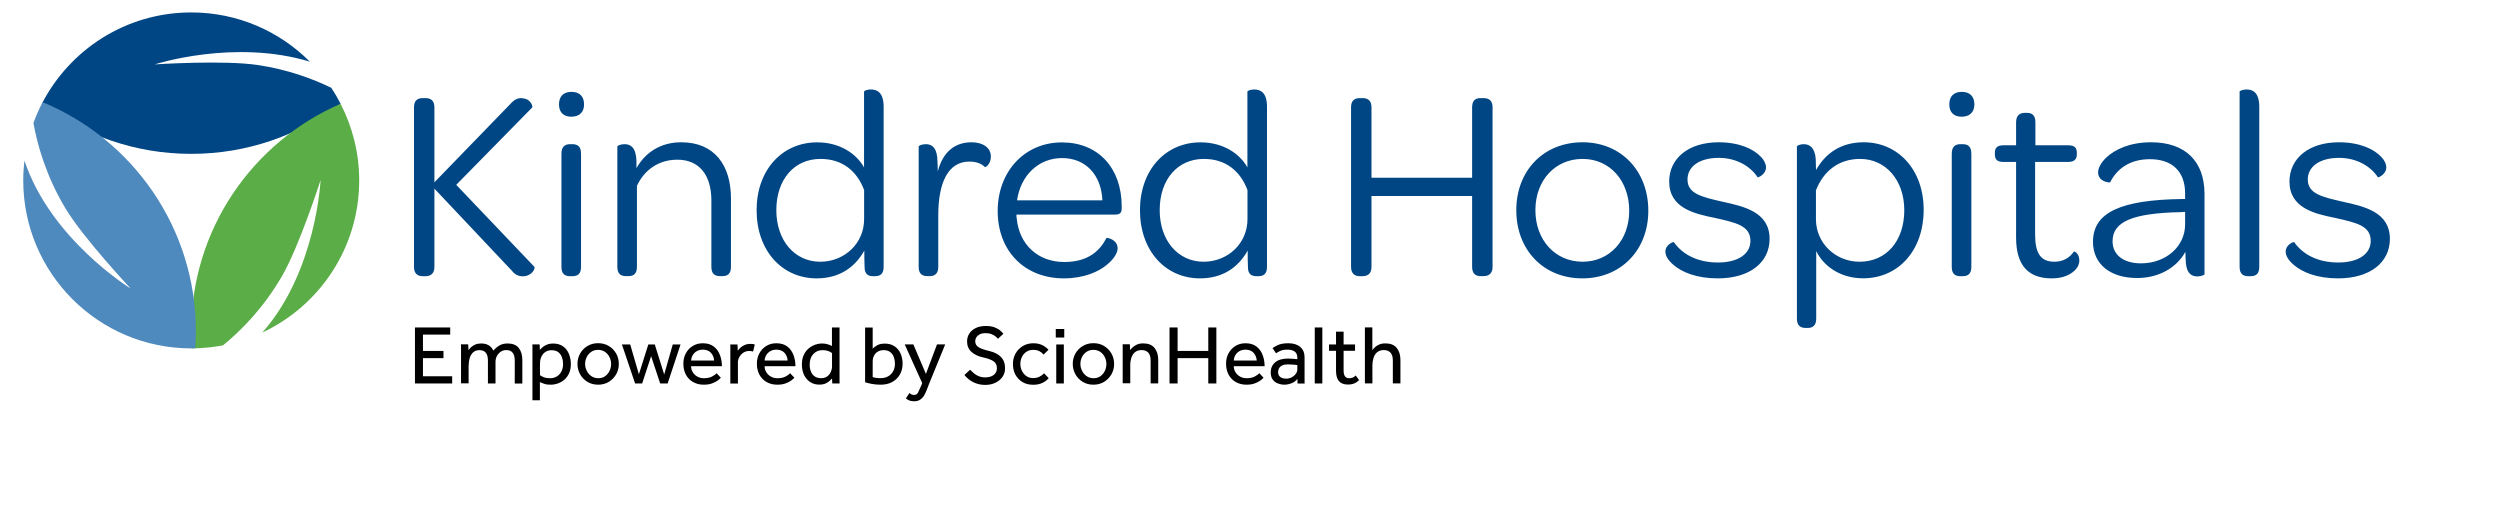 <?xml version="1.0" encoding="utf-8"?>
<!-- Generator: Adobe Illustrator 25.2.1, SVG Export Plug-In . SVG Version: 6.00 Build 0)  -->
<svg version="1.1" id="PNG" xmlns="http://www.w3.org/2000/svg" xmlns:xlink="http://www.w3.org/1999/xlink" x="0px" y="0px" viewBox="0 0 356 74" style="enable-background:new 0 0 356 74;" xml:space="preserve">
  <style type="text/css">
	.st0{fill:#004684;}
	.st1{fill:#5BAD47;}
	.st2{fill:#4F8ABE;}
</style>
  <g>
    <path class="st0" d="M58.95,38.01c0,0.85,0.43,1.32,1.24,1.32h0.39c0.85,0,1.28-0.47,1.28-1.32V26.86l11.03,11.69
		c0.54,0.7,1.2,0.85,1.82,0.78c0.97-0.12,1.51-0.97,1.4-1.32L64.97,26.32L75.8,15.29c0.08-0.31-0.35-1.2-1.28-1.28
		c-0.58-0.12-1.2,0.04-1.9,0.85l-10.76,11.1V15.29c0-0.89-0.43-1.32-1.28-1.32h-0.39c-0.82,0-1.24,0.43-1.24,1.32V38.01L58.95,38.01
		z M79.6,14.87c0,1.13,0.66,1.75,1.75,1.75c1.13,0,1.82-0.62,1.82-1.75c0-1.16-0.66-1.79-1.79-1.79
		C80.26,13.08,79.6,13.7,79.6,14.87L79.6,14.87z M79.95,38.01c0,1.01,0.5,1.32,1.24,1.32h0.31c0.74,0,1.24-0.31,1.24-1.32V21.89
		c0-1.05-0.5-1.36-1.24-1.36h-0.31c-0.74,0-1.24,0.35-1.24,1.36V38.01L79.95,38.01z M97,20.26c-2.95,0-5.13,1.48-6.37,3.69v-1.09
		c-0.08-1.9-0.85-2.33-1.71-2.33c-0.54,0-1.01,0.23-1.01,0.31v17.16c0,1.01,0.5,1.32,1.24,1.32h0.35c0.7,0,1.2-0.31,1.2-1.32V26.47
		c1.01-2.21,3.03-3.73,5.75-3.73c3.14,0,4.85,2.21,4.85,5.79v9.47c0,1.01,0.5,1.32,1.24,1.32h0.35c0.7,0,1.2-0.31,1.2-1.32V28.3
		C104.1,23.56,101.77,20.26,97,20.26L97,20.26z M116.29,39.64c3.26,0,5.47-1.59,6.79-3.96c0,0.85,0,1.63,0.04,2.41
		c0,0.93,0.5,1.24,1.2,1.24h0.27c0.74,0,1.24-0.31,1.24-1.32V15.22c0-2.02-0.89-2.48-1.82-2.48c-0.54,0-0.97,0.19-0.97,0.31v10.79
		c-1.05-1.9-3.38-3.57-6.68-3.57c-4.97,0-8.62,3.92-8.62,9.67C107.75,35.75,111.4,39.64,116.29,39.64L116.29,39.64z M123.05,31.21
		c0,3.46-2.8,6.06-6.25,6.06c-3.65,0-6.25-3.03-6.25-7.34c0-4.39,2.56-7.3,6.29-7.3c3.14,0,5.2,1.75,6.21,4.43V31.21L123.05,31.21z
		 M138.35,20.26c-2.37,0-4.08,1.36-4.81,4.15c0-0.7-0.04-1.36-0.08-2.02c-0.16-1.48-0.85-1.86-1.63-1.86
		c-0.58,0-1.01,0.23-1.01,0.31v17.16c0,1.01,0.5,1.32,1.28,1.32h0.31c0.7,0,1.2-0.35,1.2-1.32v-7.34c0-4.66,1.4-7.65,4.43-7.65
		c1.01,0,1.75,0.31,2.21,0.78c0.08,0.08,0.85-0.39,0.85-1.51C141.1,21.08,140.02,20.26,138.35,20.26L138.35,20.26z M142.07,30.05
		c0,5.67,3.8,9.59,9.43,9.59c2.87,0,5.01-0.97,6.17-1.98c1.01-0.82,1.48-1.71,1.48-2.29c0-1.24-1.44-1.55-1.59-1.48
		c-0.93,1.79-2.56,3.42-6.02,3.42c-3.73,0-6.41-2.48-6.76-6.21c-0.04-0.19-0.04-0.39-0.04-0.54h14.02c0.7,0,0.97-0.23,0.97-0.89
		v-0.27c0-5.47-3.34-9.12-8.5-9.12C145.92,20.26,142.07,24.42,142.07,30.05L142.07,30.05z M156.98,28.53h-12.15
		c0.5-3.53,3.03-6.02,6.41-6.02C154.61,22.51,156.83,24.92,156.98,28.53L156.98,28.53z M170.88,39.64c3.26,0,5.47-1.59,6.79-3.96
		c0,0.85,0,1.63,0.04,2.41c0,0.93,0.5,1.24,1.2,1.24h0.27c0.74,0,1.24-0.31,1.24-1.32V15.22c0-2.02-0.89-2.48-1.82-2.48
		c-0.54,0-0.97,0.19-0.97,0.31v10.79c-1.05-1.9-3.38-3.57-6.68-3.57c-4.97,0-8.62,3.92-8.62,9.67
		C162.34,35.75,165.99,39.64,170.88,39.64L170.88,39.64z M177.64,31.21c0,3.46-2.8,6.06-6.25,6.06c-3.65,0-6.25-3.03-6.25-7.34
		c0-4.39,2.56-7.3,6.29-7.3c3.14,0,5.2,1.75,6.21,4.43V31.21L177.64,31.21z M193.63,39.33h0.39c0.85,0,1.28-0.47,1.28-1.32V27.91
		h14.33v10.09c0,0.85,0.39,1.32,1.2,1.32h0.43c0.85,0,1.28-0.47,1.28-1.32V15.29c0-0.89-0.43-1.32-1.28-1.32h-0.43
		c-0.82,0-1.2,0.43-1.2,1.32v10.02H195.3V15.29c0-0.89-0.43-1.32-1.28-1.32h-0.39c-0.82,0-1.24,0.43-1.24,1.32v22.71
		C192.39,38.86,192.82,39.33,193.63,39.33L193.63,39.33z M215.92,29.93c0,5.63,3.84,9.71,9.4,9.71c5.51,0,9.4-4.04,9.4-9.63
		c0-5.67-3.88-9.75-9.36-9.75C219.8,20.26,215.92,24.3,215.92,29.93L215.92,29.93z M232,30.01c0,4.23-2.8,7.26-6.64,7.26
		c-3.88,0-6.72-3.07-6.72-7.34c0-4.27,2.83-7.3,6.72-7.3C229.24,22.63,232,25.74,232,30.01L232,30.01z M238.28,37.7
		c1.2,1.05,3.3,1.94,6.33,1.94c4.54,0,7.38-2.25,7.38-5.63c0-3.81-3.65-4.62-6.68-5.28c-3.07-0.7-5.01-1.16-5.01-3.18
		c0-1.79,1.63-3.07,4.47-3.07c2.48,0,4.5,1.2,5.51,2.76c0.08,0.08,1.2-0.43,1.2-1.4c0-0.47-0.27-1.05-0.7-1.48
		c-1.05-1.13-3.07-2.1-6.06-2.1c-4.27,0-7.03,2.29-7.03,5.59c0,3.77,3.57,4.58,6.41,5.16c3.14,0.7,5.16,1.13,5.16,3.3
		c0,1.82-1.71,3.07-4.62,3.07c-3.03,0-5.13-1.24-6.29-2.91c-0.12-0.04-1.2,0.39-1.2,1.36C237.16,36.41,237.51,37.04,238.28,37.7
		L238.28,37.7z M265.39,20.26c-3.22,0-5.44,1.55-6.79,3.96c0-0.5-0.04-1.13-0.04-1.59c-0.12-1.63-0.89-2.1-1.71-2.1
		c-0.54,0-0.97,0.23-0.97,0.31v24.54c0,0.97,0.5,1.32,1.24,1.32h0.31c0.7,0,1.2-0.35,1.2-1.32v-9.63c0.97,2.02,3.3,3.88,6.68,3.88
		c5.01,0,8.62-3.96,8.62-9.75C273.93,24.11,270.24,20.26,265.39,20.26L265.39,20.26z M264.8,37.27c-3.42,0-6.21-2.64-6.21-6.06V27.1
		c1.05-2.68,3.18-4.47,6.29-4.47c3.61,0,6.29,2.99,6.29,7.3C271.17,34.32,268.61,37.27,264.8,37.27L264.8,37.27z M277.58,14.87
		c0,1.13,0.66,1.75,1.75,1.75c1.13,0,1.82-0.62,1.82-1.75c0-1.16-0.66-1.79-1.79-1.79C278.24,13.08,277.58,13.7,277.58,14.87
		L277.58,14.87z M277.93,38.01c0,1.01,0.5,1.32,1.24,1.32h0.31c0.74,0,1.24-0.31,1.24-1.32V21.89c0-1.05-0.5-1.36-1.24-1.36h-0.31
		c-0.74,0-1.24,0.35-1.24,1.36V38.01L277.93,38.01z M292.18,39.64c1.51,0,2.56-0.47,3.22-1.09c0.5-0.47,0.7-0.97,0.7-1.44
		c0-0.97-0.66-1.36-0.78-1.28c-0.58,0.85-1.51,1.44-2.76,1.44c-1.94,0-2.76-1.16-2.76-3.88V23.06h4.7c0.89,0,1.24-0.39,1.24-1.09
		v-0.23c0-0.7-0.35-1.05-1.2-1.05h-4.7v-3.26c0-1.01-0.47-1.36-1.2-1.36h-0.31c-0.74,0-1.24,0.39-1.24,1.36v3.26h-1.82
		c-0.89,0-1.2,0.39-1.2,1.05v0.27c0,0.66,0.31,1.05,1.2,1.05h1.82v10.75C287.09,37.73,288.76,39.64,292.18,39.64L292.18,39.64z
		 M298.04,34.43c0,3.14,2.41,5.16,6.29,5.16c3.11,0,5.63-1.48,6.87-3.73c0,0.58,0.04,1.16,0.08,1.71c0.16,1.4,0.82,1.79,1.63,1.79
		c0.5,0,1.01-0.19,1.01-0.31V27.6c0-4.58-2.68-7.34-7.61-7.34c-3.07,0-5.2,1.05-6.41,2.21c-0.74,0.7-1.13,1.51-1.13,2.06
		c0,1.4,1.63,1.48,1.71,1.44c0.93-1.86,2.72-3.3,5.67-3.3c3.18,0,5.01,1.75,5.01,4.89v0.78h-0.43
		C302,28.46,298.04,30.24,298.04,34.43L298.04,34.43z M311.16,31.95c0,3.14-2.72,5.55-6.29,5.55c-2.48,0-4.04-1.2-4.04-3.14
		c0-2.83,2.91-4,9.67-4.15l0.66-0.04V31.95L311.16,31.95z M320.17,39.33h0.31c0.74,0,1.24-0.31,1.24-1.32V15.22
		c0-2.02-0.89-2.48-1.79-2.48c-0.54,0-1.01,0.19-1.01,0.31v24.97C318.93,39.02,319.43,39.33,320.17,39.33L320.17,39.33z
		 M326.61,37.7c1.2,1.05,3.3,1.94,6.33,1.94c4.54,0,7.38-2.25,7.38-5.63c0-3.81-3.65-4.62-6.68-5.28c-3.07-0.7-5.01-1.16-5.01-3.18
		c0-1.79,1.63-3.07,4.47-3.07c2.48,0,4.5,1.2,5.51,2.76c0.08,0.08,1.2-0.43,1.2-1.4c0-0.47-0.27-1.05-0.7-1.48
		c-1.05-1.13-3.07-2.1-6.06-2.1c-4.27,0-7.03,2.29-7.03,5.59c0,3.77,3.57,4.58,6.41,5.16c3.14,0.7,5.16,1.13,5.16,3.3
		c0,1.82-1.71,3.07-4.62,3.07c-3.03,0-5.13-1.24-6.29-2.91c-0.12-0.04-1.2,0.39-1.2,1.36C325.49,36.41,325.84,37.04,326.61,37.7
		L326.61,37.7z" />
    <path class="st0" d="M44.12,8.78C39.8,4.45,33.83,1.77,27.23,1.77c-9.27,0-17.3,5.29-21.27,13c5.91,4.48,13.28,7.14,21.27,7.14
		c7.99,0,15.36-2.66,21.27-7.14c-0.4-0.78-0.85-1.54-1.33-2.27c-2.66-1.29-6.17-2.59-10.38-3.23c-4.93-0.75-14.75-0.1-14.75-0.1
		S33.31,5.5,44.12,8.78L44.12,8.78z" />
    <path class="st1" d="M51.15,25.69c0-3.93-0.97-7.63-2.65-10.91C35.99,20.2,27.23,32.65,27.23,47.15c0,0.83,0.04,1.64,0.09,2.46
		c1.51-0.01,2.99-0.16,4.43-0.43c2.48-2.01,5.72-5.23,8.4-9.85c2.5-4.32,5.5-13.69,5.5-13.69s-0.59,13.01-8.3,21.72
		C45.5,43.54,51.15,35.28,51.15,25.69L51.15,25.69z" />
    <path class="st2" d="M27.89,47.15c0-14.71-9.02-27.31-21.82-32.6c-0.5,0.95-0.93,1.94-1.31,2.96c0.56,3.14,1.8,7.54,4.54,12.13
		c2.56,4.28,9.31,11.45,9.31,11.45S7.21,34.09,3.48,22.86c-0.11,0.93-0.17,1.87-0.17,2.83c0,13.21,10.71,23.92,23.92,23.92
		c0.19,0,0.38-0.02,0.57-0.03C27.85,48.78,27.89,47.97,27.89,47.15L27.89,47.15z" />
    <path d="M64.39,54.61v-1.03h-4.16V51h2.92v-1.03h-2.92v-2.32h3.88v-1.02h-5.02v7.98H64.39L64.39,54.61z M66.74,52.03
		c0-0.36,0.05-0.7,0.14-1.03c0.1-0.33,0.26-0.6,0.49-0.82c0.23-0.22,0.54-0.32,0.93-0.32c0.37,0,0.67,0.12,0.87,0.36
		c0.21,0.24,0.31,0.62,0.31,1.14v3.25h1.08v-3.09c0-0.3,0.07-0.58,0.2-0.83c0.14-0.25,0.32-0.45,0.55-0.61
		c0.23-0.16,0.49-0.23,0.79-0.23c0.8,0,1.2,0.5,1.2,1.51v3.25h1.08v-3.34c0-0.72-0.17-1.29-0.51-1.72
		c-0.34-0.43-0.87-0.64-1.59-0.64c-0.47,0-0.87,0.1-1.2,0.31c-0.33,0.2-0.6,0.44-0.83,0.7c-0.16-0.33-0.38-0.58-0.66-0.75
		c-0.28-0.17-0.64-0.26-1.07-0.26c-0.33,0-0.62,0.05-0.86,0.16c-0.24,0.11-0.43,0.24-0.59,0.38c-0.15,0.15-0.27,0.29-0.36,0.42
		l-0.04-0.84h-1.03c0.01,0.16,0.01,0.28,0.01,0.35c0,0.08,0,0.15,0,0.22v4.99h1.08V52.03L66.74,52.03z M76.89,54.42
		c0.21,0.09,0.42,0.17,0.65,0.25c0.22,0.08,0.52,0.11,0.9,0.11c0.33,0,0.66-0.06,0.99-0.17c0.33-0.12,0.64-0.29,0.92-0.53
		c0.28-0.24,0.5-0.54,0.68-0.91c0.17-0.37,0.26-0.81,0.26-1.31c0-0.52-0.09-1-0.27-1.45c-0.18-0.45-0.45-0.81-0.83-1.08
		c-0.37-0.27-0.84-0.41-1.42-0.41c-0.36,0-0.67,0.06-0.92,0.17c-0.26,0.11-0.46,0.24-0.62,0.38c-0.16,0.14-0.27,0.26-0.35,0.36
		l-0.04-0.79h-1.03c0.01,0.16,0.01,0.28,0.01,0.35c0,0.08,0,0.15,0,0.22V57h1.06V54.42L76.89,54.42z M76.91,51.52
		c0.01-0.15,0.03-0.29,0.07-0.41c0.11-0.4,0.31-0.71,0.58-0.92c0.28-0.22,0.6-0.32,0.97-0.32c0.41,0,0.73,0.09,0.97,0.28
		c0.24,0.18,0.41,0.43,0.52,0.73c0.11,0.3,0.16,0.63,0.16,0.99c0,0.37-0.08,0.71-0.23,1.02c-0.16,0.3-0.37,0.54-0.65,0.71
		c-0.28,0.17-0.6,0.26-0.96,0.26c-0.36,0-0.66-0.05-0.9-0.14c-0.24-0.1-0.42-0.2-0.55-0.3v-1.42C76.89,51.82,76.9,51.67,76.91,51.52
		L76.91,51.52z M86.69,54.38c0.44-0.27,0.79-0.63,1.05-1.08c0.26-0.45,0.38-0.94,0.38-1.48c0-0.54-0.13-1.04-0.38-1.48
		c-0.26-0.45-0.6-0.8-1.05-1.07c-0.44-0.27-0.95-0.4-1.51-0.4c-0.57,0-1.07,0.13-1.52,0.4c-0.45,0.27-0.8,0.62-1.05,1.07
		c-0.25,0.45-0.38,0.94-0.38,1.48c0,0.53,0.13,1.03,0.38,1.48c0.25,0.45,0.6,0.81,1.05,1.08c0.45,0.27,0.95,0.4,1.52,0.4
		C85.75,54.78,86.25,54.64,86.69,54.38L86.69,54.38z M84.19,53.55c-0.28-0.2-0.49-0.45-0.64-0.76c-0.15-0.31-0.23-0.63-0.23-0.96
		c0-0.34,0.07-0.67,0.22-0.97c0.15-0.31,0.36-0.56,0.64-0.75c0.28-0.2,0.61-0.29,0.99-0.29c0.38,0,0.71,0.1,0.99,0.29
		c0.28,0.2,0.49,0.45,0.64,0.76c0.15,0.31,0.22,0.63,0.22,0.97c0,0.33-0.07,0.66-0.22,0.97c-0.15,0.31-0.36,0.56-0.63,0.76
		c-0.28,0.2-0.61,0.29-1,0.29C84.8,53.85,84.47,53.75,84.19,53.55L84.19,53.55z M91.44,54.61l1.28-3.89l1.29,3.89h1.06l1.84-5.56
		H95.8l-1.22,4.28l-1.34-4.28h-0.92l-1.34,4.25l-1.24-4.25h-1.18l1.88,5.56H91.44L91.44,54.61z M101.39,53.62
		c-0.31,0.16-0.7,0.24-1.17,0.24c-0.32,0-0.62-0.07-0.89-0.22c-0.28-0.15-0.5-0.35-0.66-0.61c-0.17-0.26-0.26-0.55-0.26-0.88h4.39
		c0-0.57-0.09-1.1-0.28-1.59c-0.18-0.49-0.47-0.9-0.87-1.21c-0.4-0.31-0.92-0.47-1.57-0.47c-0.54,0-1.02,0.13-1.44,0.39
		c-0.42,0.26-0.75,0.61-0.98,1.05c-0.24,0.44-0.35,0.93-0.35,1.47c0,0.59,0.12,1.11,0.36,1.56c0.24,0.45,0.58,0.8,1.02,1.05
		c0.44,0.25,0.94,0.38,1.52,0.38c0.47,0,0.87-0.06,1.2-0.19c0.33-0.12,0.6-0.26,0.81-0.42c0.21-0.16,0.35-0.28,0.43-0.38l-0.61-0.65
		C101.92,53.3,101.7,53.46,101.39,53.62L101.39,53.62z M98.63,50.6c0.13-0.24,0.32-0.43,0.57-0.58c0.25-0.15,0.54-0.23,0.89-0.23
		c0.49,0,0.88,0.15,1.15,0.45c0.27,0.3,0.42,0.67,0.45,1.1h-3.28C98.43,51.08,98.5,50.83,98.63,50.6L98.63,50.6z M105.07,51.68
		c0-0.31,0.07-0.59,0.22-0.85c0.14-0.26,0.34-0.46,0.58-0.62c0.24-0.16,0.52-0.23,0.82-0.23c0.22,0,0.41,0.03,0.55,0.08l0.24-1
		c-0.09-0.03-0.18-0.06-0.28-0.07c-0.1-0.02-0.21-0.02-0.33-0.02c-0.33,0-0.62,0.06-0.86,0.17c-0.24,0.11-0.44,0.24-0.59,0.39
		c-0.16,0.15-0.28,0.29-0.36,0.42l-0.04-0.9h-1.03c0.01,0.16,0.01,0.28,0.01,0.35c0,0.07,0,0.14,0,0.19v5.02h1.08V51.68
		L105.07,51.68z M111.86,53.62c-0.31,0.16-0.7,0.24-1.17,0.24c-0.32,0-0.62-0.07-0.89-0.22c-0.28-0.15-0.5-0.35-0.66-0.61
		c-0.17-0.26-0.26-0.55-0.26-0.88h4.39c0-0.57-0.09-1.1-0.28-1.59c-0.18-0.49-0.47-0.9-0.87-1.21c-0.4-0.31-0.92-0.47-1.57-0.47
		c-0.54,0-1.02,0.13-1.44,0.39c-0.42,0.26-0.75,0.61-0.98,1.05c-0.24,0.44-0.35,0.93-0.35,1.47c0,0.59,0.12,1.11,0.36,1.56
		c0.24,0.45,0.58,0.8,1.02,1.05c0.44,0.25,0.94,0.38,1.52,0.38c0.47,0,0.87-0.06,1.2-0.19c0.33-0.12,0.6-0.26,0.81-0.42
		c0.21-0.16,0.35-0.28,0.43-0.38l-0.61-0.65C112.38,53.3,112.17,53.46,111.86,53.62L111.86,53.62z M109.1,50.6
		c0.13-0.24,0.32-0.43,0.57-0.58c0.25-0.15,0.54-0.23,0.89-0.23c0.49,0,0.88,0.15,1.15,0.45c0.27,0.3,0.42,0.67,0.45,1.1h-3.28
		C108.89,51.08,108.97,50.83,109.1,50.6L109.1,50.6z M119.56,54.61c-0.01-0.11-0.01-0.23-0.01-0.34c0-0.12,0-0.19,0-0.22v-7.42
		h-1.08v2.64c-0.22-0.11-0.44-0.2-0.66-0.26c-0.22-0.06-0.48-0.1-0.78-0.1c-0.3,0-0.61,0.06-0.94,0.17
		c-0.33,0.12-0.64,0.29-0.93,0.53c-0.29,0.24-0.52,0.55-0.7,0.93c-0.18,0.38-0.27,0.83-0.27,1.36c0,0.58,0.11,1.09,0.32,1.52
		c0.22,0.43,0.51,0.76,0.89,1c0.37,0.24,0.8,0.35,1.27,0.35c0.36,0,0.66-0.06,0.91-0.17c0.25-0.12,0.44-0.25,0.59-0.39
		c0.15-0.14,0.25-0.25,0.31-0.31l0.04,0.71H119.56L119.56,54.61z M118.31,52.96c-0.11,0.25-0.28,0.46-0.5,0.63
		c-0.23,0.17-0.53,0.26-0.9,0.26c-0.37,0-0.67-0.09-0.91-0.26c-0.24-0.17-0.42-0.4-0.53-0.7c-0.12-0.29-0.17-0.62-0.17-0.97
		c0-0.64,0.17-1.14,0.52-1.51c0.35-0.37,0.78-0.55,1.3-0.55c0.32,0,0.59,0.04,0.81,0.12c0.22,0.08,0.41,0.18,0.55,0.3v1.99
		C118.47,52.48,118.42,52.71,118.31,52.96L118.31,52.96z M124.15,54.67c0.39,0.07,0.81,0.11,1.27,0.11c0.62,0,1.17-0.13,1.63-0.38
		c0.47-0.26,0.83-0.61,1.09-1.06c0.26-0.45,0.39-0.97,0.39-1.55c0-0.53-0.1-1.02-0.29-1.45c-0.19-0.43-0.48-0.78-0.86-1.03
		c-0.38-0.26-0.84-0.38-1.39-0.38c-0.46,0-0.84,0.09-1.12,0.26c-0.29,0.17-0.49,0.33-0.6,0.48v-3.03h-1.08v7.79
		C123.45,54.52,123.76,54.6,124.15,54.67L124.15,54.67z M124.44,50.69c0.12-0.25,0.29-0.45,0.53-0.6c0.24-0.15,0.52-0.23,0.87-0.23
		c0.38,0,0.69,0.09,0.93,0.28c0.24,0.18,0.41,0.42,0.51,0.72c0.11,0.3,0.16,0.61,0.16,0.96c0,0.59-0.19,1.08-0.56,1.46
		c-0.37,0.38-0.86,0.57-1.48,0.57c-0.32,0-0.56-0.02-0.72-0.05c-0.16-0.04-0.3-0.07-0.41-0.1v-2.21
		C124.27,51.2,124.33,50.93,124.44,50.69L124.44,50.69z M129.5,57.03c0.19,0.08,0.43,0.11,0.71,0.11c0.35,0,0.64-0.09,0.88-0.27
		c0.24-0.18,0.43-0.41,0.58-0.69c0.15-0.28,0.28-0.58,0.39-0.89c0.11-0.31,0.22-0.58,0.32-0.83l2.22-5.42h-1.17l-1.58,4.2l-1.79-4.2
		h-1.23l2.49,5.51l-0.14,0.36c-0.18,0.43-0.33,0.76-0.45,0.99c-0.13,0.23-0.32,0.34-0.57,0.34c-0.15,0-0.28-0.03-0.38-0.08
		c-0.1-0.06-0.2-0.12-0.28-0.19L129,56.73C129.14,56.86,129.31,56.96,129.5,57.03L129.5,57.03z M138,54.05
		c0.28,0.22,0.61,0.4,0.99,0.54c0.39,0.14,0.83,0.22,1.32,0.22c0.53,0,1.01-0.1,1.44-0.31c0.42-0.2,0.76-0.48,1-0.83
		c0.25-0.35,0.37-0.76,0.37-1.22c0-0.54-0.11-0.98-0.34-1.31c-0.23-0.33-0.52-0.59-0.88-0.78c-0.36-0.19-0.74-0.32-1.14-0.41
		c-0.61-0.14-1.07-0.3-1.4-0.5c-0.33-0.2-0.49-0.49-0.49-0.88c0-0.18,0.05-0.36,0.16-0.53c0.1-0.17,0.26-0.31,0.48-0.43
		c0.22-0.12,0.49-0.17,0.83-0.17c0.34,0,0.63,0.05,0.87,0.15c0.24,0.1,0.43,0.21,0.58,0.34c0.15,0.13,0.26,0.23,0.32,0.31l0.77-0.71
		c-0.08-0.11-0.22-0.26-0.41-0.43c-0.19-0.18-0.46-0.33-0.8-0.47c-0.34-0.14-0.77-0.21-1.29-0.21c-0.58,0-1.07,0.1-1.47,0.31
		c-0.4,0.2-0.7,0.47-0.9,0.8c-0.2,0.33-0.3,0.69-0.3,1.08c0,0.63,0.21,1.13,0.64,1.51c0.43,0.38,0.98,0.64,1.66,0.78
		c0.64,0.14,1.12,0.31,1.45,0.53c0.33,0.22,0.5,0.55,0.5,0.99c0,0.4-0.15,0.72-0.44,0.96c-0.3,0.24-0.71,0.36-1.23,0.36
		c-0.34,0-0.65-0.06-0.92-0.17c-0.27-0.11-0.5-0.25-0.7-0.42c-0.2-0.17-0.37-0.33-0.53-0.5l-0.81,0.74
		C137.5,53.62,137.72,53.84,138,54.05L138,54.05z M148.01,53.65c-0.26,0.12-0.55,0.19-0.88,0.19c-0.38,0-0.71-0.1-0.98-0.29
		c-0.27-0.19-0.48-0.44-0.63-0.75c-0.15-0.31-0.22-0.63-0.22-0.97c0-0.36,0.07-0.69,0.22-0.99c0.14-0.3,0.35-0.55,0.63-0.74
		c0.28-0.19,0.6-0.28,0.99-0.28c0.33,0,0.61,0.06,0.85,0.18c0.24,0.12,0.44,0.28,0.61,0.49l0.71-0.68
		c-0.26-0.29-0.56-0.51-0.92-0.68c-0.36-0.17-0.77-0.25-1.24-0.25c-0.57,0-1.07,0.13-1.51,0.4c-0.44,0.27-0.79,0.62-1.03,1.07
		c-0.25,0.45-0.37,0.94-0.37,1.48c0,0.57,0.12,1.08,0.36,1.53c0.24,0.44,0.58,0.79,1.01,1.05c0.43,0.26,0.95,0.38,1.55,0.38
		c0.47,0,0.89-0.09,1.26-0.26c0.37-0.17,0.67-0.4,0.92-0.68l-0.66-0.69C148.48,53.36,148.27,53.52,148.01,53.65L148.01,53.65z
		 M151.55,48.06v-1.21h-1.21v1.21H151.55L151.55,48.06z M151.49,54.61v-5.56h-1.08v5.56H151.49L151.49,54.61z M157.22,54.38
		c0.44-0.27,0.79-0.63,1.05-1.08c0.26-0.45,0.38-0.94,0.38-1.48c0-0.54-0.13-1.04-0.38-1.48c-0.26-0.45-0.6-0.8-1.05-1.07
		c-0.44-0.27-0.95-0.4-1.51-0.4c-0.57,0-1.07,0.13-1.52,0.4c-0.45,0.27-0.8,0.62-1.05,1.07c-0.25,0.45-0.38,0.94-0.38,1.48
		c0,0.53,0.13,1.03,0.38,1.48c0.25,0.45,0.6,0.81,1.05,1.08c0.45,0.27,0.95,0.4,1.52,0.4C156.27,54.78,156.78,54.64,157.22,54.38
		L157.22,54.38z M154.72,53.55c-0.28-0.2-0.49-0.45-0.64-0.76c-0.15-0.31-0.23-0.63-0.23-0.96c0-0.34,0.07-0.67,0.22-0.97
		c0.15-0.31,0.36-0.56,0.64-0.75c0.28-0.2,0.61-0.29,0.99-0.29c0.38,0,0.71,0.1,0.99,0.29c0.28,0.2,0.49,0.45,0.64,0.76
		c0.15,0.31,0.22,0.63,0.22,0.97c0,0.33-0.07,0.66-0.22,0.97c-0.15,0.31-0.36,0.56-0.63,0.76c-0.28,0.2-0.61,0.29-1,0.29
		C155.32,53.85,154.99,53.75,154.72,53.55L154.72,53.55z M160.94,52.03c0-0.36,0.05-0.71,0.15-1.04c0.1-0.33,0.27-0.61,0.51-0.82
		c0.24-0.21,0.56-0.32,0.97-0.32c0.4,0,0.71,0.12,0.94,0.36c0.23,0.24,0.34,0.62,0.34,1.14v3.25h1.08v-3.34
		c0-0.72-0.18-1.29-0.53-1.72c-0.35-0.43-0.89-0.64-1.61-0.64c-0.34,0-0.64,0.05-0.88,0.16c-0.24,0.11-0.44,0.24-0.6,0.38
		c-0.16,0.15-0.29,0.29-0.38,0.42l-0.04-0.84h-1.03c0.01,0.16,0.01,0.28,0.01,0.35c0,0.08,0,0.15,0,0.22v4.99h1.08V52.03
		L160.94,52.03z M167.69,54.61V51h4.37v3.61h1.15v-7.98h-1.15v3.34h-4.37v-3.34h-1.15v7.98H167.69L167.69,54.61z M178.67,53.62
		c-0.31,0.16-0.7,0.24-1.17,0.24c-0.32,0-0.62-0.07-0.89-0.22c-0.28-0.15-0.5-0.35-0.66-0.61c-0.17-0.26-0.26-0.55-0.26-0.88h4.39
		c0-0.57-0.09-1.1-0.28-1.59c-0.18-0.49-0.47-0.9-0.87-1.21c-0.4-0.31-0.92-0.47-1.57-0.47c-0.54,0-1.02,0.13-1.44,0.39
		c-0.42,0.26-0.75,0.61-0.98,1.05c-0.24,0.44-0.35,0.93-0.35,1.47c0,0.59,0.12,1.11,0.36,1.56c0.24,0.45,0.58,0.8,1.02,1.05
		c0.44,0.25,0.95,0.38,1.52,0.38c0.47,0,0.87-0.06,1.2-0.19c0.33-0.12,0.6-0.26,0.81-0.42c0.21-0.16,0.35-0.28,0.43-0.38l-0.61-0.65
		C179.19,53.3,178.97,53.46,178.67,53.62L178.67,53.62z M175.9,50.6c0.13-0.24,0.32-0.43,0.57-0.58c0.25-0.15,0.54-0.23,0.89-0.23
		c0.49,0,0.88,0.15,1.15,0.45c0.27,0.3,0.42,0.67,0.45,1.1h-3.28C175.7,51.08,175.77,50.83,175.9,50.6L175.9,50.6z M185.78,54.61
		c-0.01-0.11-0.01-0.21-0.01-0.29c0-0.08,0-0.15,0-0.2v-3.24c0-0.64-0.21-1.13-0.62-1.48c-0.41-0.35-0.98-0.52-1.69-0.52
		c-0.6,0-1.07,0.08-1.42,0.23c-0.35,0.15-0.63,0.31-0.83,0.47l0.5,0.73c0.17-0.12,0.38-0.24,0.63-0.35c0.25-0.12,0.58-0.17,1-0.17
		c0.43,0,0.77,0.09,1.02,0.27c0.25,0.18,0.38,0.48,0.38,0.89v0.2c-0.05-0.01-0.15-0.02-0.3-0.03c-0.15-0.01-0.32-0.02-0.51-0.04
		c-0.19-0.01-0.37-0.02-0.54-0.02c-0.78,0-1.38,0.18-1.81,0.54c-0.42,0.36-0.63,0.84-0.63,1.44c0,0.42,0.1,0.76,0.29,1.02
		c0.2,0.26,0.44,0.44,0.74,0.55c0.3,0.11,0.6,0.17,0.9,0.17c0.35,0,0.7-0.07,1.05-0.21c0.35-0.14,0.62-0.34,0.82-0.62l0.02,0.67
		H185.78L185.78,54.61z M184.51,53.25c-0.15,0.2-0.34,0.36-0.57,0.48c-0.24,0.12-0.49,0.19-0.77,0.19c-0.37,0-0.65-0.08-0.86-0.24
		C182.1,53.52,182,53.29,182,53c0-0.17,0.04-0.34,0.11-0.51c0.08-0.17,0.22-0.31,0.43-0.43c0.21-0.12,0.52-0.17,0.92-0.17
		c0.17,0,0.34,0.01,0.52,0.02c0.18,0.01,0.34,0.02,0.48,0.04c0.14,0.01,0.24,0.03,0.28,0.04v0.63
		C184.74,52.84,184.66,53.05,184.51,53.25L184.51,53.25z M188.3,54.61v-7.98h-1.08v7.98H188.3L188.3,54.61z M190.67,54.28
		c0.28,0.32,0.71,0.48,1.29,0.48c0.33,0,0.62-0.05,0.87-0.15c0.24-0.1,0.48-0.26,0.71-0.48l-0.49-0.66
		c-0.13,0.13-0.26,0.22-0.4,0.29c-0.14,0.06-0.31,0.1-0.52,0.1c-0.26,0-0.45-0.08-0.59-0.25c-0.14-0.17-0.21-0.47-0.21-0.92v-2.74
		h1.63v-0.9h-1.63v-1.82h-1.08v1.82h-1v0.9h1v2.85C190.25,53.46,190.39,53.96,190.67,54.28L190.67,54.28z M195.43,54.61v-2.58
		c0-0.36,0.05-0.71,0.15-1.04c0.1-0.33,0.27-0.61,0.51-0.82c0.24-0.21,0.56-0.32,0.97-0.32c0.4,0,0.71,0.12,0.94,0.36
		c0.23,0.24,0.34,0.62,0.34,1.14v3.25h1.08v-3.34c0-0.72-0.18-1.29-0.53-1.72c-0.35-0.43-0.89-0.64-1.61-0.64
		c-0.34,0-0.64,0.05-0.88,0.16c-0.24,0.1-0.44,0.23-0.6,0.38c-0.16,0.15-0.28,0.29-0.38,0.42v-3.24h-1.06v7.98H195.43L195.43,54.61z
		" />
  </g>
</svg>